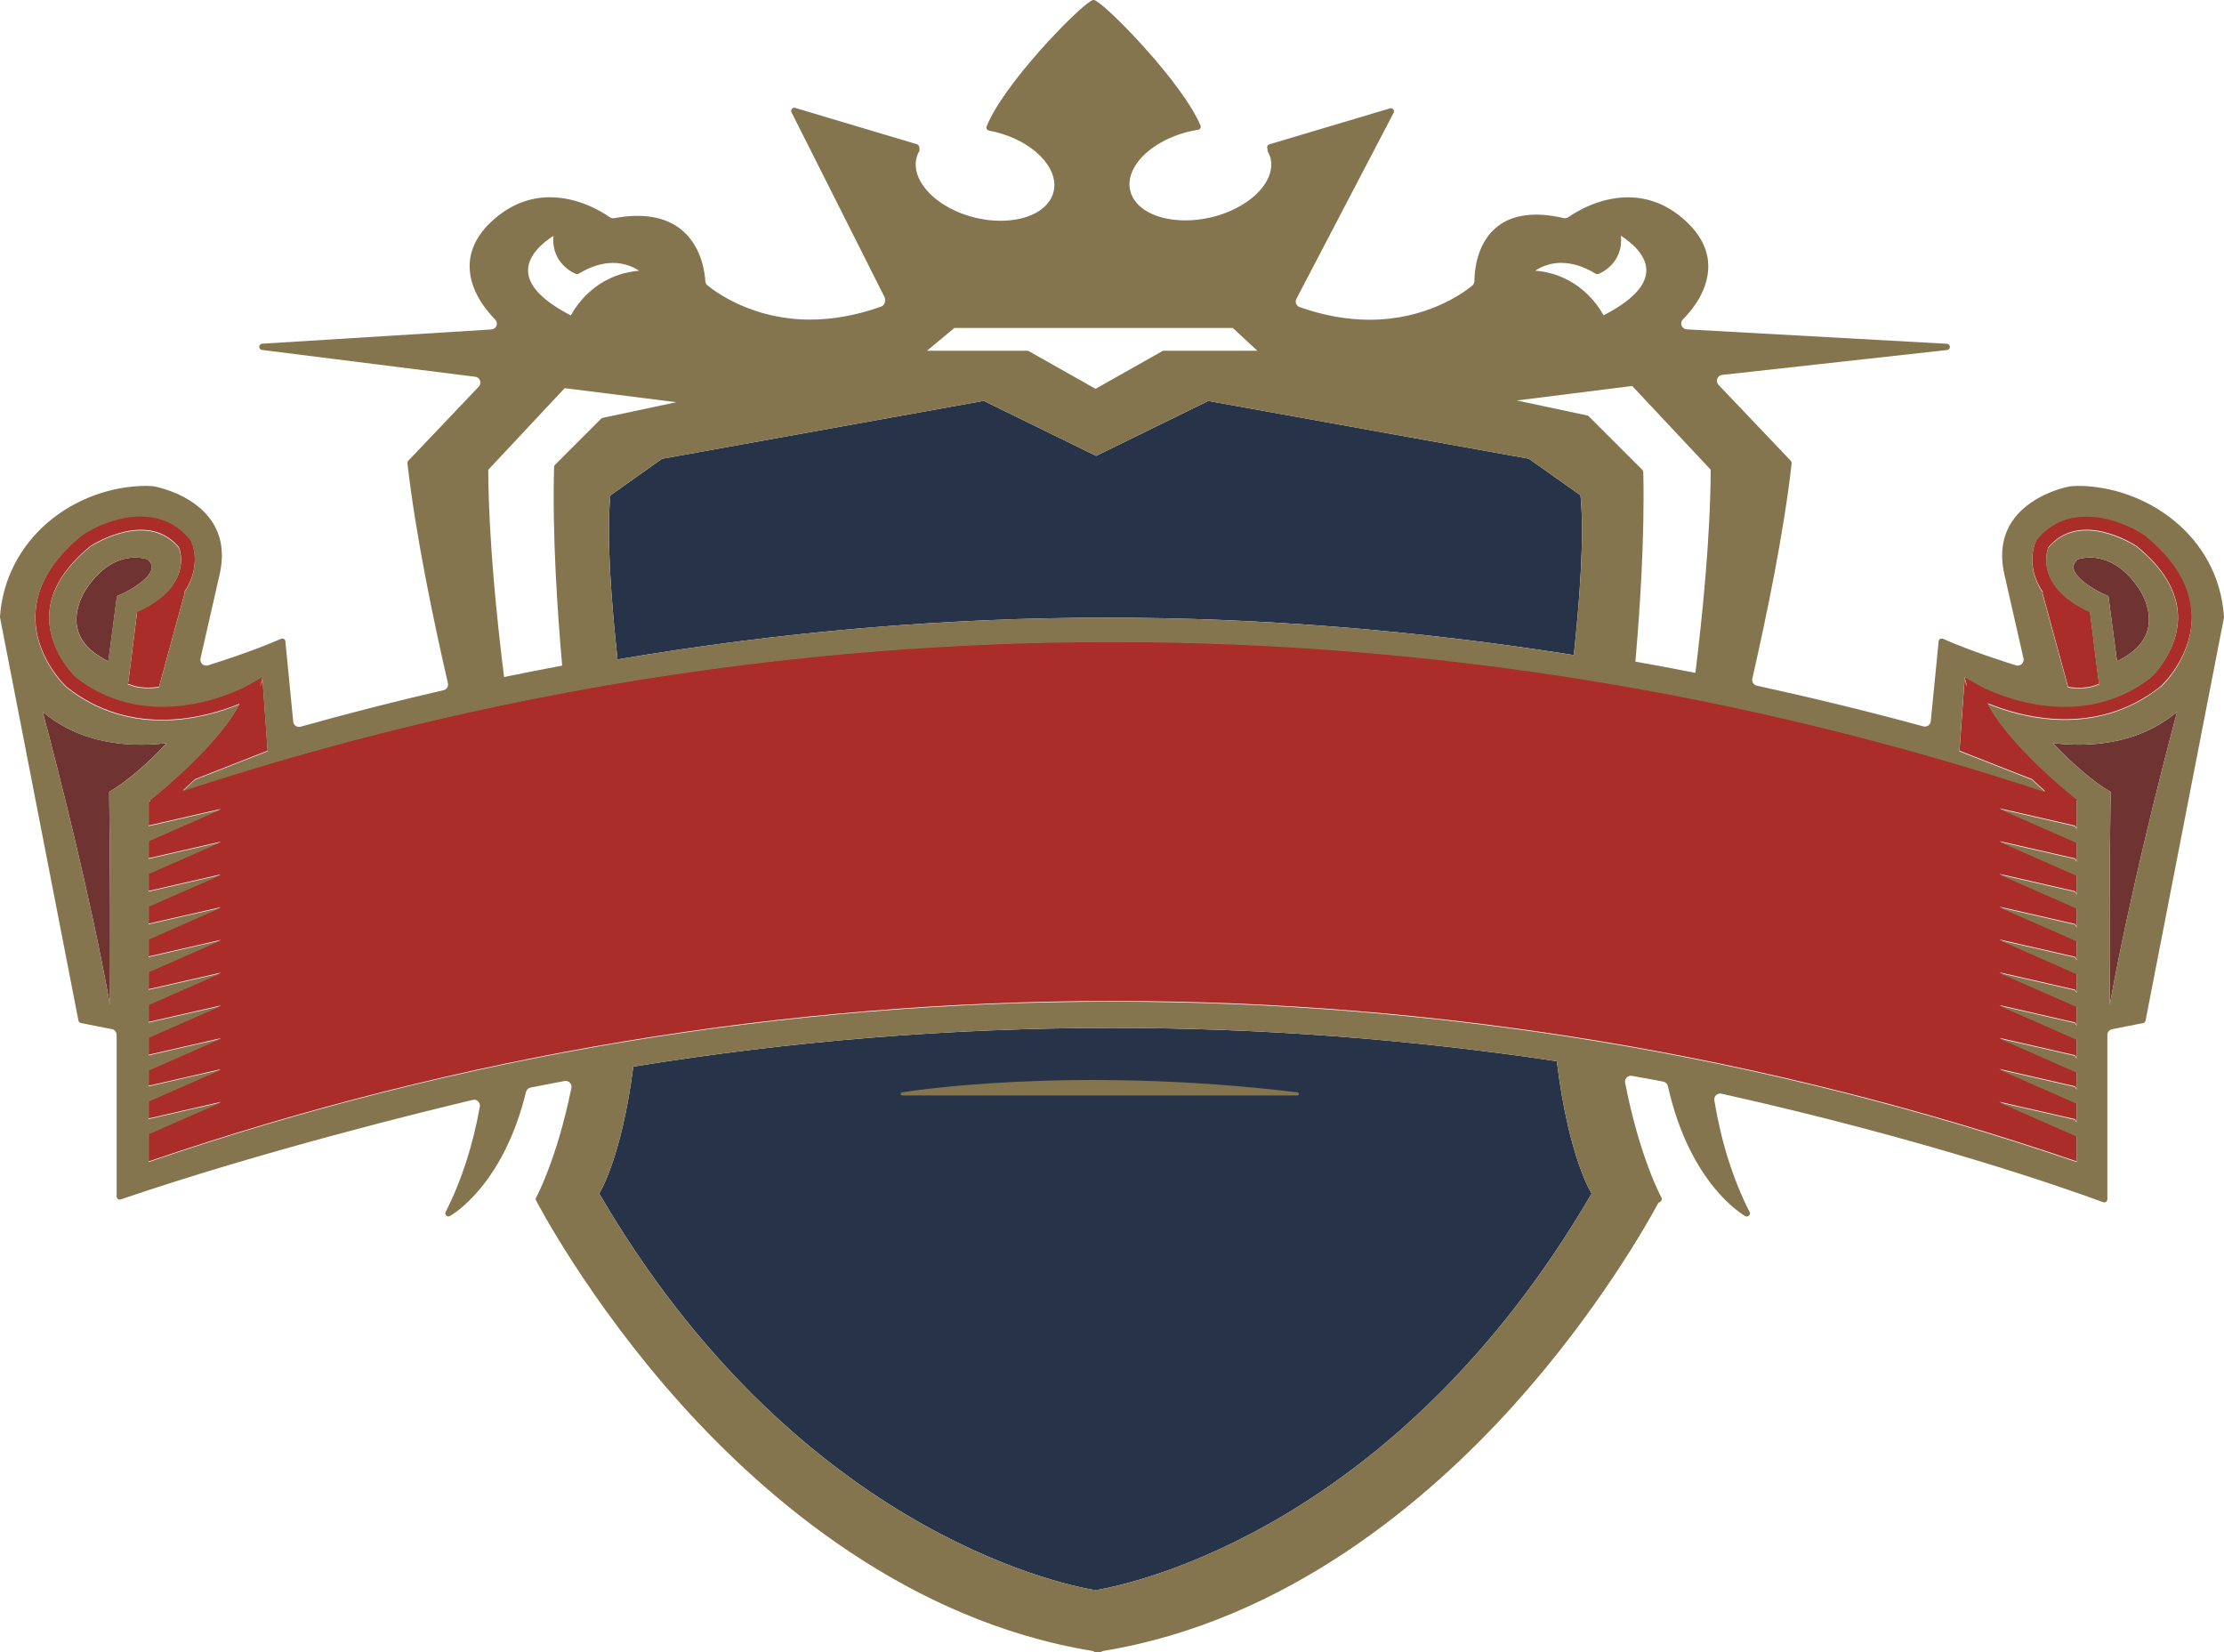 <?xml version="1.0" encoding="UTF-8"?><svg id="Layer_2" xmlns="http://www.w3.org/2000/svg" viewBox="0 0 335.75 249.42"><defs><style>.cls-1{fill:#85754e;}.cls-1,.cls-2,.cls-3,.cls-4{stroke-width:0px;}.cls-2{fill:#6f3332;}.cls-3{fill:#aa2d29;}.cls-4{fill:#263349;}</style></defs><g id="Layer_1-2"><path class="cls-4" d="M148.5,60.51l16.98,8.31h0l16.93-8.29,48.39,8.72,7.8,5.52c.61,5.95-.1,15.66-1.01,24.12-23.69-3.75-47.26-5.64-70.48-5.64-24.54,0-49.26,2.12-73.88,6.3-.94-8.61-1.7-18.67-1.08-24.77l7.79-5.52,48.54-8.74h.02Z"/><path class="cls-4" d="M240.29,180.18c-29.39,50.39-69.15,58.88-74.59,59.83v.1s-.11-.02-.32-.05c-.21.03-.32.05-.32.05v-.1c-5.44-.95-45.2-9.44-74.6-59.83,0,0,3.34-5.18,5.15-19.16,23.85-3.88,48.02-5.84,72.34-5.84,22.4,0,44.88,1.69,67.08,5.03,1.78,14.6,5.25,19.97,5.25,19.97h.01Z"/><path class="cls-2" d="M318.51,151.69c-.05-9.44-.05-20.82.11-31.31v-.85l-.72-.43s-3.45-2.07-7.97-6.92c1.15.14,2.47.24,3.91.24,4.46,0,10.14-.98,14.83-4.97-2.51,9.42-7.16,27.66-10.16,44.23h0Z"/><path class="cls-2" d="M318.31,90l-.64-.28c-1.4-.61-4.38-2.37-4.63-3.91-.03-.17-.1-.66.61-1.37.31-.1.98-.27,1.88-.27,1.99,0,4.93.87,7.58,5,.03.04,1.8,2.78,1.18,5.64-.36,1.65-1.47,3.08-3.3,4.24-.42.28-.93.57-1.39.78l-1.3-9.84h.01Z"/><path class="cls-2" d="M16.6,151.69c.05-9.44.04-20.82-.11-31.31v-.85l.72-.43s3.45-2.07,7.97-6.92c-1.15.14-2.47.24-3.91.24-4.46,0-10.14-.98-14.83-4.97,2.51,9.42,7.16,27.66,10.16,44.23h0Z"/><path class="cls-2" d="M17.64,90l.64-.28c1.4-.61,4.38-2.37,4.63-3.91.03-.17.1-.66-.61-1.37-.3-.1-.98-.27-1.88-.27-1.99,0-4.92.87-7.57,5-.03.04-1.8,2.78-1.18,5.64.36,1.65,1.47,3.08,3.3,4.24.42.28.93.57,1.39.78l1.3-9.84h-.02Z"/><path class="cls-3" d="M323.8,80.75l-.08-.06c-3.51-2.34-11.43-5.21-16.23.73l-.09.11-.05.13c-.73,1.68-1.01,4.75,1.09,7.76l-.13-.05,3.91,14.32s2.52.46,4.34-.34l.34-.04-.02-.12s.02,0,.02-.01l-.2-1.38-1.18-9.46-.18-.09h0l-.05-.02-.28-.14c-7.5-3.64-6.09-8.62-5.79-9.46,4.7-5.61,12.63-.66,13.32-.21,4.02,3.26,6.12,6.76,6.26,10.4.19,5.13-3.64,8.98-3.98,9.32-11.77,9.28-25.99,1.27-26.13,1.19l-2.13-1.23.39,1.57c-.22-.5-.35-.93-.35-1.27l-.78,10.93,10.96,4.3c.71.67,1.39,1.29,2.02,1.85-91.32-30.14-189.89-30.18-281.22-.14.59-.53,1.22-1.1,1.87-1.72l10.96-4.3-.78-10.93c0,.34-.13.77-.35,1.27l.39-1.57-2.12,1.23c-.14.08-14.36,8.09-26.13-1.19-.35-.34-4.17-4.17-3.99-9.3.13-3.65,2.23-7.15,6.26-10.42.3-.19,2.38-1.49,5-2.11,3.54-.83,6.34-.06,8.33,2.32.32.85,1.76,5.79-5.8,9.46l-.28.13-.05.02h0l-.18.09-1.18,9.44-.2,1.4s.01,0,.02.01v.12l.32.04c1.82.81,4.34.34,4.34.34l3.91-14.32-.13.05c2.09-3.01,1.82-6.09,1.08-7.76l-.05-.13-.09-.11c-4.8-5.94-12.71-3.07-16.23-.73l-.08.06c-4.54,3.67-6.92,7.71-7.07,12-.22,6.3,4.47,10.74,4.67,10.93l.06.05c9.86,7.8,21.2,4.55,26.07,2.53-3.38,6.57-13.46,14.49-13.57,14.58l.1.12c-.08.03-.16.05-.24.08v3.6l10.94-2.51-10.94,4.81v2.64l10.94-2.51-10.94,4.81v2.64l10.94-2.51-10.94,4.81v2.64l10.94-2.5-10.94,4.81v2.64l10.94-2.51-10.94,4.81v2.64l10.94-2.5-10.94,4.81v2.64l10.94-2.5-10.94,4.81v2.64l10.94-2.51-10.94,4.81v2.38l10.94-2.51-10.94,4.81v2.64l10.94-2.51-10.94,4.81v4.19c94.34-32.3,196.75-32.3,291.09,0v-3.85l-11.71-5.16,11.43,2.62.28.41v-2.83l-11.71-5.16,11.43,2.62.28.42v-2.57l-11.71-5.16,11.43,2.62.28.41v-2.83l-11.71-5.15,11.43,2.62.28.41v-2.83l-11.71-5.15,11.43,2.62.28.41v-2.83l-11.71-5.16,11.43,2.62.28.41v-2.83l-11.71-5.15,11.43,2.62.28.42v-2.83l-11.71-5.16,11.43,2.62.28.42v-2.83l-11.71-5.16,11.43,2.62.28.41v-2.83l-11.71-5.15,11.43,2.62.28.42v-4.13s-.02,0-.03,0l.15-.19c-.11-.09-10.19-8-13.57-14.58,4.87,2.01,16.22,5.27,26.07-2.53l.06-.05c.2-.18,4.89-4.62,4.68-10.93-.15-4.29-2.53-8.32-7.07-12l-.02.11Z"/><path class="cls-1" d="M313.58,73.36c-.2,0-.4.01-.67.03l-.34.02c-2.95.57-6.81,2.28-8.83,5.33-1.44,2.19-1.83,4.83-1.17,7.86l2.91,12.8c.07.31-.03.63-.26.85-.23.21-.56.29-.86.2-1.09-.34-6.75-2.11-11.03-4.01-.14-.06-.3-.05-.43.02-.13.08-.22.21-.23.36l-1.19,12.07c-.03.26-.16.49-.38.64-.21.15-.49.19-.73.13-8.18-2.23-16.64-4.29-25.15-6.15-.23-.05-.43-.19-.56-.39s-.17-.44-.12-.67c2.05-8.96,4.74-21.86,5.94-32.5.02-.14-.03-.28-.13-.38l-10.92-11.48c-.23-.25-.31-.6-.19-.91.12-.32.4-.54.73-.58l33.98-3.76c.24-.03.43-.24.42-.48,0-.24-.2-.44-.45-.46l-39.28-2.18c-.35-.02-.65-.24-.78-.57-.12-.33-.04-.7.21-.94,1.12-1.11,3.74-4.09,3.82-7.81.06-2.49-1.05-4.81-3.27-6.91-2.61-2.46-5.59-3.7-8.85-3.7-4.23,0-7.71,2.1-9.02,3-.2.14-.46.19-.7.13-4.87-1.12-8.53-.41-10.85,2.07s-2.61,6.04-2.62,7.46c0,.26-.12.51-.33.68-1.48,1.21-6.98,5.14-15.47,5.14-3.43,0-6.99-.64-10.58-1.91-.24-.09-.44-.27-.53-.51-.09-.24-.08-.51.04-.73l14.68-28.09c.09-.17.07-.37-.05-.52-.12-.15-.32-.21-.5-.15l-18.21,5.43c-.12.04-.22.12-.28.23-.06.11-.07.24-.03.36.03.09.04.2.04.3,0,.08.02.16.06.23.18.35.31.67.39.98.28,1.19.02,2.48-.76,3.74-1.47,2.37-4.65,4.36-8.29,5.2-1.27.29-2.54.44-3.79.44-4.43,0-7.7-1.77-8.35-4.51-.28-1.19-.02-2.48.76-3.74,1.47-2.37,4.65-4.36,8.3-5.2.4-.09.8-.17,1.19-.23.14-.02.27-.11.34-.24.07-.13.08-.28.02-.41-2.67-6.34-13.56-17.54-15.73-18.78l-.17-.1c-.14-.08-.32-.08-.47,0l-.17.1c-2.25,1.28-13.23,12.6-15.74,18.92-.05.13-.04.28.02.4.07.12.19.21.33.24.29.05.57.11.87.18,5.72,1.37,9.71,5.4,8.9,8.98-.61,2.7-3.77,4.45-8.04,4.45-1.24,0-2.51-.15-3.78-.46-5.72-1.37-9.71-5.4-8.9-8.98.08-.35.21-.7.4-1.02.04-.07.07-.16.06-.25v-.29c0-.08-.06-.23-.1-.3-.06-.13-.16-.22-.3-.26l-18.36-5.48c-.18-.05-.38,0-.5.15-.12.14-.14.35-.06.51l14.04,27.89c.08.16.11.34.08.59,0,.38-.23.73-.59.86-3.64,1.3-7.25,1.96-10.72,1.96-8.48,0-14.01-3.96-15.5-5.17-.19-.16-.31-.39-.32-.63-.08-1.33-.53-4.7-2.91-7.13-2.4-2.46-6.07-3.27-10.84-2.38-.23.04-.47,0-.67-.14-1.3-.91-4.79-3.02-9.04-3.02-3.26,0-6.24,1.25-8.85,3.7-2.23,2.09-3.33,4.42-3.27,6.91.08,3.85,2.97,6.97,3.85,7.84.25.24.33.61.21.94-.12.33-.43.55-.77.57l-34.62,2.15c-.24.02-.43.21-.44.46,0,.24.17.45.41.48l32.21,4.05c.33.04.61.26.72.58s.04.66-.19.91l-10.64,11.19c-.1.1-.14.24-.13.38,1.23,10.87,4,24.05,6.11,33.2.05.23.01.47-.11.67-.13.2-.32.34-.55.39-7.21,1.66-14.47,3.51-21.57,5.51-.25.07-.52.02-.74-.12-.22-.15-.36-.38-.38-.64l-1.19-12.13c0-.15-.1-.28-.23-.36s-.29-.08-.43-.02c-4.22,1.87-9.93,3.67-11.03,4.01-.3.09-.63.02-.86-.2-.23-.21-.33-.54-.26-.85l2.91-12.79c.67-3.04.28-5.68-1.17-7.87-2.02-3.06-5.89-4.76-8.9-5.34l-.36-.02c-.2-.01-.39-.03-.59-.03-5.39,0-10.83,2.01-14.93,5.51-4.29,3.67-6.85,8.72-7.23,14.22v.12l11.84,60.87c.04.19.18.33.37.37l4.69.93c.41.08.71.45.71.87v24.39c0,.15.07.29.2.38.12.09.28.11.43.06,21.59-7.36,46.12-13.36,53.13-15.02.29-.07.6,0,.81.22.22.21.32.5.26.8-1.05,5.87-2.78,11.22-5.16,15.89-.09.18-.06.41.09.55.15.14.38.17.56.07.33-.18,8.04-4.62,11.48-18.73.08-.33.35-.59.69-.66,1.73-.34,3.44-.68,5.13-.99.29-.06.59.04.79.25.21.21.3.51.24.8-2.21,10.87-5.29,16.48-5.32,16.53-.08.14-.08.31-.01.45.08.15,7.81,15.1,21.95,30.82,13,14.44,34.31,32.62,62,37.18.1.02.2.05.3.12.07.04.16.07.24.07h.07l.11-.02c.09-.01.1-.03.37.01.11.02.22,0,.32-.06s.2-.1.31-.12c27.69-4.56,49-22.73,62-37.18,12.67-14.08,20.25-27.66,21.64-30.24.08-.16.22-.29.38-.37.11-.06.2-.16.24-.28.04-.12.02-.25-.04-.37-.03-.06-3.27-5.98-5.48-17.33-.06-.29.03-.58.24-.79.2-.21.5-.3.79-.25,1.46.26,3.01.54,4.73.87.35.07.62.33.7.68,3.31,14.81,11.34,19.43,11.68,19.62.18.1.41.07.56-.07.15-.14.19-.37.09-.55-2.5-4.92-4.29-10.59-5.32-16.85-.05-.29.05-.58.27-.79.21-.2.52-.28.8-.22,31.04,6.93,51.96,14.29,57.63,16.38.14.05.31.03.43-.06.13-.09.2-.23.2-.39v-24.79c0-.42.3-.79.71-.87l4.69-.93c.19-.04.33-.18.37-.37l11.84-60.87s.01-.08,0-.12c-.84-12.36-11.92-19.74-22.16-19.74h0ZM235.72,39.69c1.66,0,3.4.55,5.17,1.63.12.07.27.09.41.04.04,0,3.83-1.45,3.4-5.77,1.35.86,3.84,2.78,3.84,5.22,0,2.3-2.17,4.58-6.46,6.8-.8-1.49-3.82-6.2-10.31-6.75.82-.54,2.17-1.18,3.95-1.18h0ZM246.41,58.27l11.85,12.64c-.05,10.29-1.27,22.25-2.31,30.67-2.92-.58-5.96-1.15-9.06-1.7.68-7.77,1.42-18.89,1.19-28.63,0-.12-.05-.24-.14-.32l-8.09-8.08c-.06-.06-.15-.11-.23-.13l-10.64-2.26,17.43-2.19h0ZM144.08,49.51h42.03l3.71,3.44h-14.12c-.08,0-.16.02-.23.06l-10.08,5.69-10.08-5.69c-.07-.04-.15-.06-.23-.06h-15.14l4.14-3.44h0ZM148.5,60.51l16.98,8.31h0l16.93-8.29,48.39,8.72,7.8,5.52c.61,5.95-.1,15.66-1.01,24.12-23.69-3.75-47.26-5.64-70.48-5.64-24.54,0-49.26,2.12-73.88,6.3-.94-8.61-1.7-18.67-1.08-24.77l7.79-5.52,48.54-8.74h.02ZM83.56,35.59c-.42,4.32,3.36,5.75,3.4,5.77.14.05.28.03.41-.04,1.77-1.08,3.51-1.63,5.17-1.63,1.78,0,3.12.64,3.95,1.18-6.49.55-9.51,5.26-10.31,6.75-4.29-2.22-6.46-4.5-6.46-6.8,0-2.44,2.49-4.36,3.84-5.22h0ZM85.26,58.6l16.85,2.12-11.12,2.36c-.09.02-.17.06-.24.13l-6.96,6.96c-.09.09-.13.2-.14.32-.29,10.08.49,21.79,1.22,29.99-3.23.61-6.11,1.18-8.77,1.73-1.08-8.59-2.34-20.8-2.39-31.29l11.54-12.32h.01ZM17.21,119.1l-.73.43v.85c.16,10.49.17,21.87.12,31.31-3-16.57-7.65-34.81-10.16-44.23,4.69,3.98,10.37,4.97,14.83,4.97,1.44,0,2.76-.1,3.91-.24-4.52,4.85-7.93,6.89-7.97,6.92h0ZM165.7,240.01v.1s-.11-.02-.32-.05c-.21.03-.32.05-.32.05v-.1c-5.44-.95-45.2-9.44-74.6-59.83,0,0,3.34-5.18,5.15-19.16,23.85-3.88,48.02-5.84,72.34-5.84,22.4,0,44.88,1.69,67.08,5.03,1.78,14.6,5.25,19.97,5.25,19.97-29.39,50.39-69.15,58.88-74.59,59.83h.01ZM318.51,151.69c-.05-9.44-.05-20.82.11-31.31v-.85l-.72-.43s-3.45-2.07-7.97-6.92c1.15.14,2.47.24,3.91.24,4.46,0,10.14-.98,14.83-4.97-2.51,9.42-7.16,27.66-10.16,44.23h0ZM326.2,103.68l-.06.05c-9.85,7.8-21.2,4.55-26.07,2.53,3.38,6.58,13.46,14.49,13.57,14.58l-.15.19s.02,0,.03,0v4.13l-.28-.42-11.43-2.62,11.71,5.15v2.83l-.28-.41-11.43-2.62,11.71,5.16v2.83l-.28-.42-11.43-2.62,11.71,5.16v2.83l-.28-.42-11.43-2.62,11.71,5.15v2.83l-.28-.41-11.43-2.62,11.71,5.16v2.83l-.28-.41-11.43-2.62,11.71,5.15v2.83l-.28-.41-11.43-2.62,11.71,5.15v2.83l-.28-.41-11.43-2.62,11.71,5.16v2.57l-.28-.42-11.43-2.62,11.71,5.16v2.83l-.28-.41-11.43-2.62,11.71,5.16v3.85c-94.34-32.3-196.74-32.3-291.09,0v-4.19l10.94-4.81-10.94,2.51v-2.64l10.94-4.81-10.94,2.51v-2.38l10.94-4.81-10.94,2.51v-2.64l10.94-4.81-10.94,2.5v-2.64l10.94-4.81-10.94,2.5v-2.64l10.94-4.81-10.94,2.51v-2.64l10.94-4.81-10.94,2.5v-2.64l10.94-4.81-10.94,2.51v-2.64l10.94-4.81-10.94,2.51v-2.64l10.94-4.81-10.94,2.51v-3.6c.08-.02.16-.05.24-.08l-.1-.12c.11-.09,10.19-8,13.57-14.58-4.88,2.02-16.22,5.27-26.07-2.53l-.06-.05c-.2-.18-4.89-4.62-4.67-10.93.15-4.29,2.53-8.32,7.07-12l.08-.06c3.51-2.34,11.43-5.21,16.23.73l.09.11.05.13c.74,1.68,1.01,4.75-1.08,7.76l.13-.05-3.91,14.32s-2.52.46-4.34-.34l-.34-.04v-.12h0s.2-1.41.2-1.41l1.18-9.44.18-.09h0l.05-.02.28-.13c7.56-3.67,6.11-8.61,5.8-9.46-1.99-2.38-4.79-3.16-8.33-2.32-2.61.62-4.7,1.92-5,2.11-4.02,3.26-6.13,6.77-6.26,10.42-.18,5.14,3.63,8.96,3.99,9.3,11.77,9.28,25.99,1.27,26.13,1.19l2.12-1.23-.39,1.57c.22-.5.35-.93.35-1.27l.78,10.93-10.96,4.3c-.65.62-1.28,1.19-1.87,1.72,91.34-30.05,189.91-30,281.22.14-.63-.56-1.31-1.18-2.02-1.85l-10.96-4.3.78-10.93c0,.34.13.77.35,1.27l-.39-1.57,2.13,1.23c.14.08,14.36,8.09,26.13-1.19.34-.34,4.17-4.2,3.98-9.32-.13-3.64-2.23-7.14-6.26-10.4-.69-.45-8.62-5.4-13.32.21-.3.84-1.71,5.82,5.79,9.46l.28.14.05.02h0l.18.09,1.18,9.46.2,1.38s-.01,0-.02.01l.02.12-.34.04c-1.82.81-4.34.34-4.34.34l-3.91-14.32.13.05c-2.09-3.01-1.82-6.09-1.09-7.76l.05-.13.09-.11c4.8-5.94,12.71-3.08,16.23-.73l.08.06c4.54,3.67,6.92,7.71,7.07,12,.22,6.3-4.47,10.74-4.68,10.93l.02-.11ZM18.28,89.72l-.64.28-1.3,9.84c-.46-.22-.97-.51-1.39-.78-1.83-1.16-2.94-2.58-3.3-4.24-.62-2.87,1.15-5.6,1.18-5.64,2.65-4.13,5.58-5,7.57-5,.9,0,1.58.17,1.88.27.72.71.64,1.2.61,1.37-.25,1.54-3.23,3.3-4.63,3.91h.02ZM317.67,89.72c-1.4-.61-4.38-2.37-4.63-3.91-.03-.17-.1-.66.61-1.37.31-.1.98-.27,1.88-.27,1.99,0,4.93.87,7.58,5,.03.04,1.8,2.78,1.18,5.64-.36,1.65-1.47,3.08-3.3,4.24-.42.28-.93.57-1.39.78l-1.3-9.84-.64-.28h.01Z"/><path class="cls-1" d="M195.89,164.91c-34.5-4.18-59.47-.04-59.72,0-.12.02-.21.13-.2.25s.11.22.23.22h59.65c.12,0,.23-.1.24-.22,0-.12-.08-.23-.21-.25h.01Z"/></g></svg>